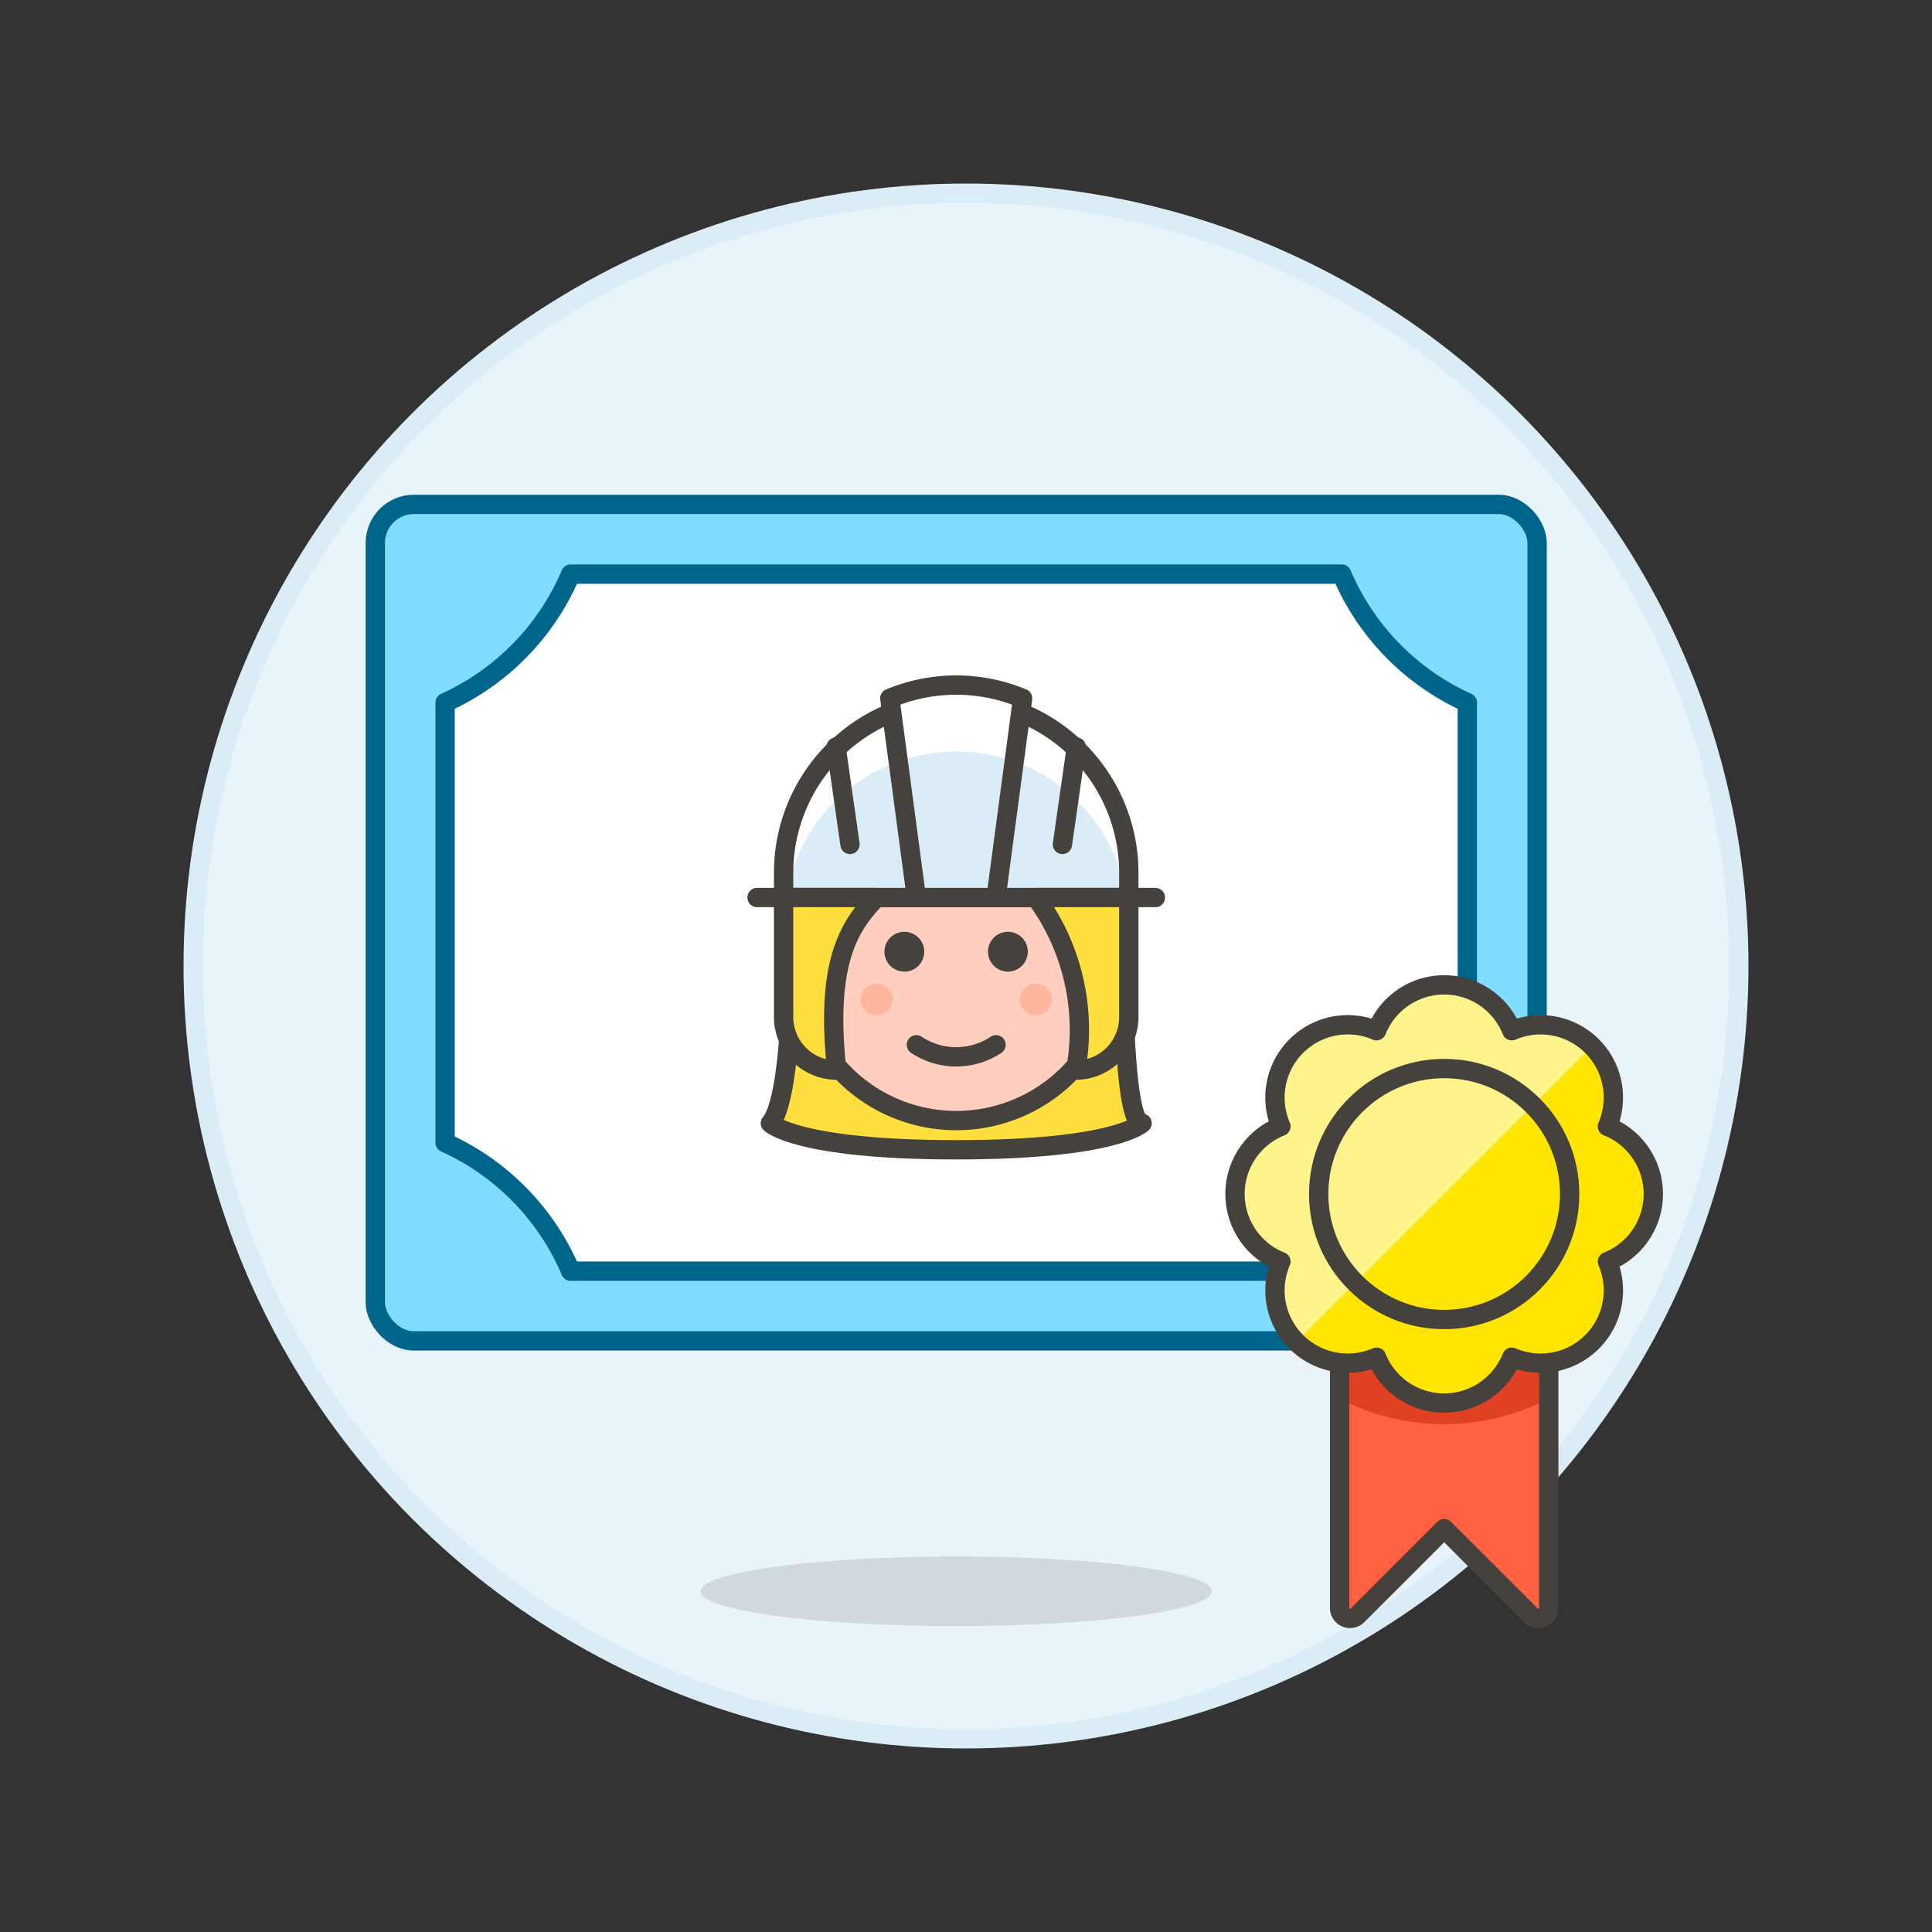 <svg xmlns="http://www.w3.org/2000/svg" viewBox="0 0 100 100"><rect x="0" y="0" width="100" height="100" fill="#333333" stroke="none"/><g class="nc-icon-wrapper"><defs/><circle class="a" cx="50" cy="50" r="40" fill="#e8f4fa" stroke="#daedf7" stroke-miterlimit="10"/><path class="b" d="M62.724 82.364c0-1-5.923-1.8-13.23-1.8s-13.23.808-13.23 1.8 5.923 1.8 13.23 1.8 13.23-.803 13.23-1.8z" fill="#45413c" opacity="0.15"/><rect class="c" x="19.425" y="26.107" width="60.136" height="43.298" rx="2" ry="2" style="" fill="#fffacf"/><rect class="d" x="19.425" y="26.107" width="60.136" height="43.298" rx="2" ry="2" fill="#80ddff" stroke="#00658a" stroke-linecap="round" stroke-linejoin="round"/><path class="e" d="M69.449 29.715H29.538a12.784 12.784 0 0 1-6.5 6.652v22.777a12.789 12.789 0 0 1 6.5 6.653h39.911a12.784 12.784 0 0 1 6.5-6.653V36.367a12.778 12.778 0 0 1-6.5-6.652z" style="" fill="#fff"/><path class="f" d="M69.449 29.715H29.538a12.784 12.784 0 0 1-6.5 6.652v22.777a12.789 12.789 0 0 1 6.5 6.653h39.911a12.784 12.784 0 0 1 6.5-6.653V36.367a12.778 12.778 0 0 1-6.5-6.652z" stroke="#00658a" stroke-linecap="round" stroke-linejoin="round" fill="none"/><path class="g" d="M69.338 67.215v16.013a.541.541 0 0 0 .924.382l4.488-4.488 4.489 4.488a.541.541 0 0 0 .924-.382V67.215z" style="" fill="#ff6242"/><path class="h" d="M69.338 72.4a11.828 11.828 0 0 0 10.825 0v-5.185H69.338z" style="" fill="#e04122"/><path class="i" d="M69.338 67.215v16.013a.541.541 0 0 0 .924.382l4.488-4.488 4.489 4.488a.541.541 0 0 0 .924-.382V67.215z" stroke-linecap="round" stroke-linejoin="round" fill="none" stroke="#45413c"/><g><path class="j" d="M85.575 61.8a3.767 3.767 0 0 0-2.375-3.5 3.766 3.766 0 0 0-4.949-4.949 3.767 3.767 0 0 0-7 0A3.766 3.766 0 0 0 66.3 58.3a3.766 3.766 0 0 0 0 7 3.766 3.766 0 0 0 4.949 4.95 3.768 3.768 0 0 0 7 0A3.766 3.766 0 0 0 83.2 65.3a3.766 3.766 0 0 0 2.375-3.5z" style="" fill="#ffe500"/><path class="k" d="M82.405 54.148a3.765 3.765 0 0 0-4.154-.8 3.767 3.767 0 0 0-7 0A3.766 3.766 0 0 0 66.3 58.3a3.766 3.766 0 0 0 0 7 3.765 3.765 0 0 0 .8 4.154z" style="" fill="#fff48c"/><circle class="i" cx="74.75" cy="61.803" r="6.495" stroke-linecap="round" stroke-linejoin="round" fill="none" stroke="#45413c"/><path class="i" d="M85.575 61.8a3.767 3.767 0 0 0-2.375-3.5 3.766 3.766 0 0 0-4.949-4.949 3.767 3.767 0 0 0-7 0A3.766 3.766 0 0 0 66.3 58.3a3.766 3.766 0 0 0 0 7 3.766 3.766 0 0 0 4.949 4.95 3.768 3.768 0 0 0 7 0A3.766 3.766 0 0 0 83.2 65.3a3.766 3.766 0 0 0 2.375-3.5z" stroke-linecap="round" stroke-linejoin="round" fill="none" stroke="#45413c"/></g><g><path class="l" d="M57.74 46.456H41.247c-.359-.442.051 10.056-1.374 11.682 0 0 1.374 1.375 9.621 1.375s9.621-1.375 9.621-1.375c-1.235 0-.822-11.682-1.375-11.682z" stroke-linecap="round" stroke-linejoin="round" stroke="#45413c" fill="#ffdf3d"/><path class="m" d="M57.328 52.228a8.195 8.195 0 0 1-15.658 0h-.007l-.412-4.123v-2.474a8.247 8.247 0 1 1 16.493 0v2.474z" stroke-linecap="round" stroke-linejoin="round" stroke="#45413c" fill="#ffcebf"/><circle class="n" cx="45.37" cy="51.734" r=".825" style="" fill="#ffb59e"/><circle class="n" cx="53.617" cy="51.734" r=".825" style="" fill="#ffb59e"/><path class="i" d="M47.432 54.078a3.717 3.717 0 0 0 4.123 0" stroke-linecap="round" stroke-linejoin="round" fill="none" stroke="#45413c"/><circle class="o" cx="46.809" cy="49.26" r="1.031" style="" fill="#45413c"/><circle class="o" cx="52.169" cy="49.26" r="1.031" style="" fill="#45413c"/><g><path class="i" d="M39.185 46.456h20.617" stroke-linecap="round" stroke-linejoin="round" fill="none" stroke="#45413c"/><path class="p" d="M58.427 45.081a8.934 8.934 0 0 0-17.867 0v1.375h17.867z" style="" fill="#ffc258"/><path class="q" d="M58.427 45.081a8.934 8.934 0 0 0-17.867 0v1.375h17.867z" style="" fill="#daedf7"/><path class="e" d="M49.494 36.148a8.933 8.933 0 0 0-8.934 8.933v1.375h.116a8.922 8.922 0 0 1 17.635 0h.116v-1.375a8.932 8.932 0 0 0-8.933-8.933z" style="" fill="#fff"/><path class="i" d="M58.427 45.081a8.934 8.934 0 0 0-17.867 0v1.375h17.867z" stroke-linecap="round" stroke-linejoin="round" fill="none" stroke="#45413c"/><path class="q" d="M51.555 46.456h-4.123l-1.375-10.308a8.93 8.93 0 0 1 6.873 0z" style="" fill="#daedf7"/><path class="e" d="M52.93 36.147l-.083.66-.357 2.612a8.846 8.846 0 0 0-5.993 0l-.357-2.612-.083-.66a8.9 8.9 0 0 1 6.873 0z" style="" fill="#fff"/><path class="i" d="M51.555 46.456h-4.123l-1.375-10.308a8.93 8.93 0 0 1 6.873 0z" stroke-linecap="round" stroke-linejoin="round" fill="none" stroke="#45413c"/><path class="i" d="M55.711 38.666l-.72 5.041" stroke-linecap="round" stroke-linejoin="round" fill="none" stroke="#45413c"/><path class="i" d="M43.276 38.666l.72 5.041" stroke-linecap="round" stroke-linejoin="round" fill="none" stroke="#45413c"/></g><path class="l" d="M43.309 55.39a2.749 2.749 0 0 1-2.749-2.749v-6.185h4.81c-1.438 1.48-2.66 3.392-2.061 8.934z" stroke-linecap="round" stroke-linejoin="round" stroke="#45413c" fill="#ffdf3d"/><path class="l" d="M55.679 55.39a2.748 2.748 0 0 0 2.748-2.749v-6.185h-4.81a11.544 11.544 0 0 1 2.062 8.934z" stroke-linecap="round" stroke-linejoin="round" stroke="#45413c" fill="#ffdf3d"/></g></g></svg>
